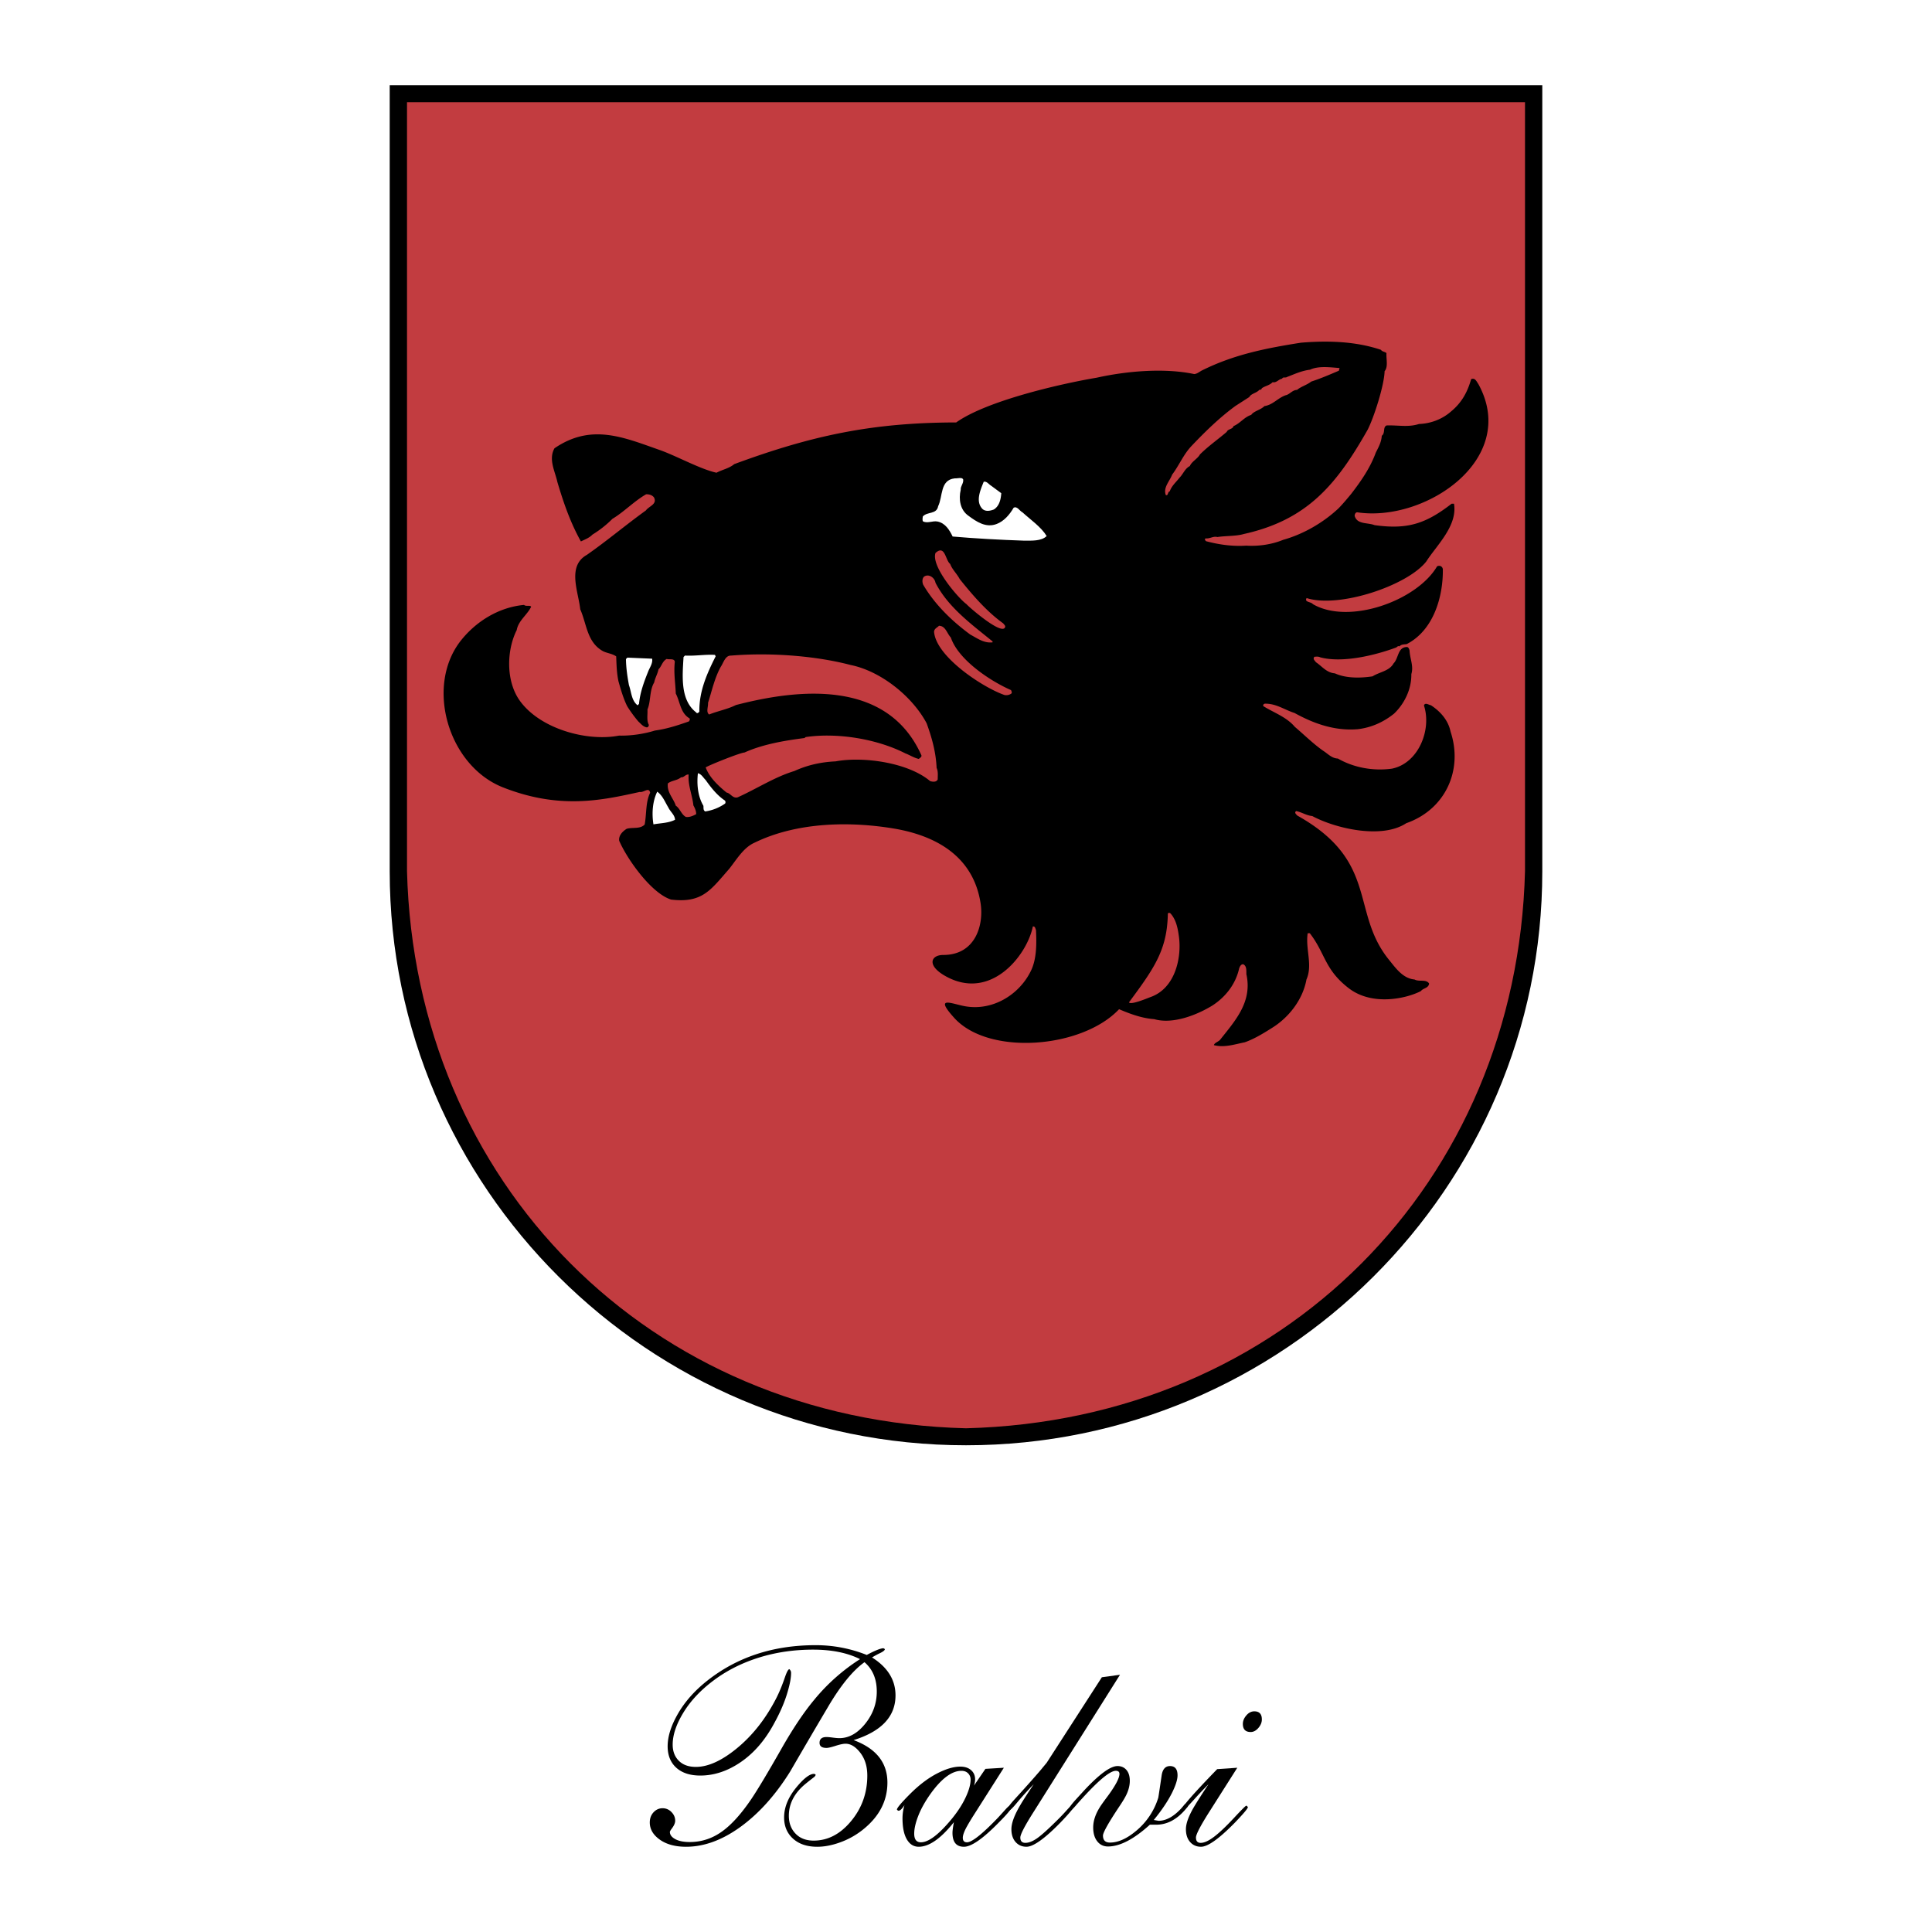 <svg xmlns="http://www.w3.org/2000/svg" width="2500" height="2500" viewBox="0 0 192.756 192.756"><g fill-rule="evenodd" clip-rule="evenodd"><path fill="#fff" d="M0 0h192.756v192.756H0V0z"/><path d="M153.875 86.935c0 31.54-25.828 57.26-57.497 57.26-31.668 0-57.497-25.721-57.497-57.269V8.504h114.994v78.431z"/><path d="M152.15 86.914c-.795 31.055-24.115 54.784-55.772 55.586-31.663-.803-54.977-24.535-55.771-55.595V10.2H152.15v76.714z" fill="#c23c40"/><path d="M85.166 173.611c2.247.834 3.371 2.246 3.371 4.234 0 1.875-.854 3.473-2.562 4.791a7.938 7.938 0 0 1-2.173 1.184c-.799.287-1.551.432-2.257.432-1.021 0-1.829-.27-2.424-.809-.594-.537-.891-1.244-.891-2.117 0-1.021.418-2.033 1.253-3.035.725-.873 1.3-1.311 1.727-1.311.038 0 .07.01.098.029a.474.474 0 0 1 .07.055c0 .057-.046.131-.139.223-.316.242-.576.447-.78.613-1.17.93-1.755 2.016-1.755 3.26 0 .725.223 1.318.668 1.783s1.049.695 1.811.695c1.412 0 2.656-.648 3.733-1.949s1.615-2.814 1.615-4.541c0-.91-.232-1.666-.696-2.27s-.956-.906-1.477-.906c-.223 0-.552.07-.989.209s-.738.209-.905.209c-.465 0-.697-.168-.697-.502 0-.391.232-.584.697-.584.13 0 .334.018.612.055.279.037.502.057.668.057.947 0 1.806-.479 2.577-1.436.771-.957 1.156-2.029 1.156-3.217 0-1.244-.408-2.221-1.226-2.926-1.151.822-2.359 2.293-3.621 4.43a756.5 756.5 0 0 0-3.789 6.469c-1.485 2.385-3.167 4.248-5.042 5.59-1.801 1.285-3.584 1.926-5.349 1.926-1.078 0-1.95-.236-2.619-.709-.668-.475-1.002-1.045-1.002-1.715 0-.408.125-.746.376-1.016s.553-.404.905-.404a1.2 1.2 0 0 1 .878.377c.25.25.376.541.376.877 0 .223-.121.492-.362.807-.111.148-.167.252-.167.307 0 .279.176.516.529.711s.836.293 1.449.293c1.207 0 2.312-.371 3.315-1.119.91-.67 1.857-1.732 2.842-3.186.649-.967 1.653-2.646 3.008-5.029 1.133-1.99 2.219-3.615 3.26-4.861a19.356 19.356 0 0 1 4.568-4.053c-1.263-.631-2.823-.947-4.68-.947-1.894 0-3.682.26-5.362.779-1.681.521-3.181 1.268-4.5 2.244-1.319.975-2.34 2.051-3.064 3.23-.725 1.18-1.087 2.252-1.087 3.219 0 .668.204 1.207.613 1.615.408.408.975.613 1.699.613 1.207 0 2.554-.604 4.039-1.811 1.579-1.281 2.897-2.943 3.956-4.988.316-.611.613-1.326.892-2.145.186-.539.334-.807.446-.807a.795.795 0 0 1 .111.139.454.454 0 0 1 .056.25c0 .465-.112 1.078-.335 1.84-.278.982-.724 2.033-1.337 3.146-.892 1.672-1.997 2.963-3.315 3.873s-2.674 1.365-4.067 1.365c-1.022 0-1.82-.26-2.396-.779-.576-.521-.864-1.236-.864-2.146 0-.984.348-2.074 1.045-3.273.696-1.197 1.667-2.289 2.912-3.271 2.989-2.359 6.593-3.539 10.809-3.539 1.765 0 3.464.326 5.098.975.835-.445 1.393-.668 1.671-.668l.139.084c0 .111-.162.246-.487.402a8.466 8.466 0 0 0-.794.432c1.561.986 2.341 2.248 2.341 3.789 0 2.099-1.393 3.585-4.179 4.458zM97.174 178.15l1.141-1.67 1.84-.111-3.064 4.818c-.223.354-.418.678-.585.975-.297.521-.446.92-.446 1.199 0 .297.139.445.418.445.483 0 1.486-.789 3.008-2.367.094-.094.381-.41.865-.947.203-.225.344-.334.418-.334l.166.109c0 .188-.428.707-1.281 1.561-1.578 1.615-2.739 2.424-3.482 2.424-.761 0-1.142-.465-1.142-1.393 0-.205.046-.557.14-1.059-1.3 1.635-2.47 2.451-3.511 2.451-.501 0-.896-.246-1.184-.738-.288-.492-.432-1.193-.432-2.104 0-.426.065-.863.195-1.309-.242.371-.437.557-.585.557a.136.136 0 0 1-.097-.041l-.07-.07c0-.166.441-.691 1.323-1.574.882-.881 1.77-1.555 2.661-2.02.891-.465 1.671-.697 2.34-.697.445 0 .803.117 1.072.35.27.232.405.543.405.934a2.008 2.008 0 0 1-.113.611zm-5.963 4.789c0 .58.223.867.668.867.669 0 1.532-.59 2.591-1.77.761-.84 1.346-1.666 1.755-2.471.408-.803.612-1.48.612-2.023a.853.853 0 0 0-.25-.617c-.167-.168-.39-.25-.668-.25-.947 0-1.969.756-3.064 2.273-.557.785-.97 1.523-1.24 2.221-.269.692-.404 1.282-.404 1.77z"/><path d="M103.135 178.012a31.307 31.307 0 0 0-1.756 1.949c-.389.465-.641.697-.752.697l-.139-.111c0-.129.213-.436.641-.92l.887-.975c.705-.785 1.291-1.443 1.75-1.982.371-.445.594-.715.67-.809l5.496-8.52 1.811-.25-8.58 13.623c-.91 1.43-1.365 2.303-1.365 2.619 0 .352.168.529.502.529.408 0 .883-.215 1.42-.643.428-.334 1.068-.928 1.924-1.781.26-.26.547-.566.863-.92.223-.242.361-.361.418-.361.037 0 .07.018.098.055s.051.064.068.084c0 .129-.426.641-1.281 1.531-1.578 1.615-2.711 2.424-3.398 2.424-.445 0-.807-.158-1.086-.473-.279-.316-.418-.744-.418-1.281 0-.613.307-1.432.918-2.453.203-.351.641-1.028 1.309-2.032z"/><path d="M115.113 181.578l.475.084c.742 0 1.494-.408 2.256-1.227l.361-.418.252-.084c.055.074.082.131.082.168l-.027.139-.307.363c-.854.965-1.801 1.447-2.84 1.447h-.641c-1.598 1.449-2.99 2.174-4.18 2.174-.445 0-.803-.172-1.072-.516s-.404-.803-.404-1.379c0-.65.223-1.328.668-2.033.113-.186.391-.576.836-1.17.744-1.023 1.115-1.736 1.115-2.146 0-.203-.121-.305-.363-.305-.557 0-1.643.881-3.258 2.646-.373.408-.605.668-.697.779-.316.371-.52.557-.613.557l-.139-.111c0-.129.213-.436.641-.92l.891-.975c1.523-1.635 2.639-2.451 3.344-2.451.371 0 .668.131.893.391.223.26.334.621.334 1.086 0 .426-.104.863-.307 1.309-.131.299-.391.734-.781 1.311-1.059 1.596-1.588 2.545-1.588 2.842 0 .463.232.695.697.695.816 0 1.689-.391 2.619-1.174a6.966 6.966 0 0 0 2.201-3.301c.018-.074.129-.809.334-2.207.092-.635.371-.951.836-.951.5 0 .752.307.752.924 0 .428-.188 1.018-.559 1.764-.426.841-1.029 1.736-1.811 2.689z"/><path d="M124 171.994c0-.297.117-.58.35-.85.23-.27.496-.404.793-.404.502 0 .752.27.752.809 0 .297-.115.58-.348.85s-.488.404-.766.404c-.521 0-.781-.27-.781-.809zm-3.426 6.018c-.445.445-.93.957-1.449 1.533-.65.723-1.021 1.086-1.113 1.086l-.111-.084c0-.26 1.178-1.607 3.537-4.039l2.006-.139-2.758 4.346c-.91 1.43-1.365 2.303-1.365 2.619 0 .352.158.529.475.529.352 0 .793-.201 1.322-.6.529-.4 1.184-1.018 1.965-1.854.779-.836 1.197-1.252 1.252-1.252.037 0 .07.018.098.055.029.037.051.064.07.084 0 .129-.428.641-1.281 1.531-1.58 1.615-2.711 2.424-3.398 2.424-.445 0-.809-.158-1.086-.473-.279-.316-.418-.744-.418-1.281 0-.613.314-1.432.947-2.453.276-.462.713-1.142 1.307-2.032zM137.777 34.902c.121.188.383.184.551.324-.037.618.188 1.375-.186 1.808-.033 1.376-1.033 4.55-1.693 5.845-3.094 5.458-6.01 8.994-12.359 10.4-.758.225-1.779.17-2.633.301-.406-.113-.732.177-1.162.136-.166.05-.02.262.053.284 1.264.337 2.621.53 3.996.438 1.213.077 2.541-.11 3.674-.578 2.057-.577 4.012-1.724 5.533-3.148.467-.482.842-.938 1.262-1.443.979-1.274 1.885-2.57 2.455-4.123.254-.502.555-1.029.592-1.671.375-.267.082-.856.482-1.029 1.164-.041 2.141.205 3.229-.144 1.188-.042 2.344-.487 3.211-1.26 1.08-.895 1.633-1.949 1.994-3.213.402-.172.551.253.721.488 4.107 7.489-5.312 13.824-12.086 12.795-.166.002-.258.194-.256.36.25.875 1.293.646 1.984.92 3.32.465 5.135-.16 7.688-2.135l.238-.004c.379 2.207-1.746 4.164-2.764 5.766-1.904 2.424-8.729 4.688-11.939 3.649-.256.431.434.35.627.608 3.623 2.099 10.395-.353 12.389-3.774.26-.123.521-.008.574.276.041 2.759-.932 6.122-3.615 7.489-.238.028-.547.008-.709.225-.121-.093-.285.076-.309.1-2.086.779-5.354 1.58-7.584.994-.24-.115-.406-.065-.596-.062-.186.241.029.356.15.544.6.395 1.062 1.053 1.893 1.112 1.102.506 2.551.484 3.758.299.684-.438 1.68-.524 2.096-1.291.514-.507.402-1.622 1.328-1.635.166-.002.242.234.268.353.035.807.426 1.561.178 2.349.023 1.543-.715 2.979-1.723 3.945-1.055.847-2.258 1.388-3.609 1.551-2.35.202-4.475-.597-6.318-1.615-1.004-.317-1.867-.969-2.984-.928-.141.05-.164.145-.139.239 1.031.649 2.32 1.082 3.143 2.066.963.816 1.902 1.753 2.887 2.427.432.278.82.724 1.414.739 1.484.856 3.414 1.278 5.383 1.011 2.643-.522 3.996-3.873 3.207-6.295.088-.357.496-.055.688-.034.936.604 1.732 1.494 1.963 2.631 1.26 3.778-.461 7.753-4.422 9.14-2.436 1.612-7.066.526-9.369-.713-.594-.062-1.002-.365-1.598-.499-.26.147.027.356.102.45 8.197 4.586 5.262 9.632 9.172 14.422.631.774 1.357 1.833 2.523 1.932.432.256 1.162-.064 1.455.406-.064.477-.588.436-.82.748-1.439.748-4.848 1.52-7.195-.281-2.432-1.867-2.328-3.473-3.889-5.489l-.213.003c-.238 1.595.521 3.151-.121 4.61-.373 2.049-1.795 3.826-3.465 4.85-.848.535-1.719 1.072-2.688 1.418-1.041.207-2.033.555-3.084.285.068-.262.494-.34.656-.58 1.52-1.914 3.193-3.771 2.586-6.5-.006-.404.035-.832-.322-.992-.238.004-.33.242-.398.41-.334 1.525-1.311 2.822-2.652 3.697-1.529.943-3.955 1.914-5.822 1.371-1.188-.078-2.383-.51-3.506-.992-3.684 3.916-13.006 4.676-16.447.867-2.058-2.277-.229-1.389 1.099-1.158 2.692.471 5.304-1.102 6.481-3.398.646-1.198.646-2.766.576-4.213-.072-.118-.053-.379-.314-.352-.584 2.905-4.258 7.569-8.833 4.885-1.761-1.035-1.322-2.043-.102-2.042 3.204.002 4.063-2.979 3.722-5.163-.748-4.792-4.613-6.794-8.758-7.468-4.368-.711-9.604-.626-13.825 1.444-1.085.491-1.756 1.666-2.502 2.603-1.846 2.099-2.671 3.435-5.796 3.057-1.978-.626-4.387-4.042-5.172-5.86-.079-.521.318-.931.742-1.199.591-.175 1.354.051 1.799-.431.197-1.096.084-2.234.545-3.167-.127-.616-.641.01-1.046-.079-3.726.821-7.961 1.782-13.641-.458-5.492-2.167-7.797-10.151-4.165-14.687 1.536-1.918 3.798-3.288 6.265-3.515.217.187.57-.009.715.179-.368.79-1.285 1.397-1.438 2.326-1.014 2.011-1.106 5.103.321 7.073 2.029 2.8 6.7 4.078 9.886 3.46 1.141.03 2.468-.156 3.579-.505 1.185-.161 2.249-.509 3.383-.907.07-.072.14-.216.066-.31-.91-.533-.927-1.625-1.367-2.474-.041-1.091-.221-2.039-.096-3.181-.077-.355-.549-.182-.812-.272-.448.244-.488.72-.816 1.033-.088.453-.343.86-.431 1.313-.487.815-.327 1.905-.672 2.694.031.522-.102 1.118.142 1.542-.021.143-.091.263-.234.241-.357-.066-.6-.395-.816-.581a13.138 13.138 0 0 1-1.116-1.527c-.392-.801-.618-1.605-.869-2.481-.18-.876-.19-1.564-.228-2.491-.432-.302-1.002-.317-1.41-.572-1.51-.904-1.537-2.685-2.176-4.124-.168-1.708-1.348-4.303.654-5.426 2.021-1.408 3.874-2.98 5.895-4.436.302-.432 1.154-.611.812-1.294-.194-.259-.503-.325-.788-.32-1.225.707-2.183 1.743-3.36 2.449a10.74 10.74 0 0 1-1.995 1.574c-.327.338-.752.486-1.153.682-1.05-1.884-1.72-3.822-2.346-5.926-.23-1.065-.913-2.267-.289-3.369 3.665-2.5 6.854-1.108 10.501.174 1.679.59 4.025 1.906 5.664 2.266.589-.317 1.252-.423 1.769-.858 7.77-2.866 13.786-4.147 22.145-4.159 3.049-2.171 10.432-3.86 14.018-4.464 2.986-.665 6.764-.992 9.732-.361.285-.028.473-.197.73-.343 3.236-1.614 6.406-2.232 9.91-2.787 2.653-.221 5.444-.149 7.987.71zm-69.07 42.375c-.079 1.093.363 2.037.474 3.081.146.259.294.589.274.875-.33.171-.66.318-1.017.276-.455-.23-.607-.869-1.015-1.125-.225-.733-.899-1.316-.793-2.221.399-.315.922-.275 1.321-.614.285.043.446-.315.756-.272zm16.152-10.933c3.045.614 6.191 3.168 7.594 5.823.521 1.441.922 2.86.993 4.45.172.354.106.759.112 1.139-.138.31-.518.244-.757.177-2.198-1.858-6.681-2.483-9.436-1.971-1.495.07-2.821.375-4.118.965-1.969.595-3.772 1.783-5.661 2.627-.497.126-.695-.417-1.1-.482-.818-.676-1.709-1.494-2.081-2.51.409-.254 3.475-1.478 3.873-1.484 1.818-.822 4.01-1.194 5.987-1.444l.117-.097c3.171-.464 7.112.182 9.953 1.631.43.16.886.461 1.338.549.093-.096.306-.194.256-.36-3.392-7.594-12.228-6.648-18.507-5.016-.825.417-1.82.598-2.67.943-.336-.232-.083-.759-.112-1.162.385-1.193.651-2.48 1.275-3.606.256-.36.435-1.123 1.005-1.107 4.204-.342 8.675.075 11.939.935zm32.76 27.079c.291 2.101-.352 5.18-2.83 6.053-.234.082-1.961.824-2.154.531 2.566-3.459 3.822-5.273 3.881-8.872a.188.188 0 0 1 .262-.004c.577.634.734 1.516.841 2.292zM94.8 56.265c.175.52.68.987.949 1.506 1.26 1.572 2.686 3.237 4.342 4.423.098.141.289.257.15.449-.463.634-3.642-2.139-3.813-2.365-.789-.563-3.556-3.76-3.094-5.107.961-.87.986.745 1.466 1.094zm-1.467 1.875c.979 1.909 2.616 3.357 4.275 4.709l1.42 1.143.002.095c-.855.108-1.527-.404-2.222-.774-1.874-1.373-3.585-3.057-4.708-4.988-.099-.26-.104-.593.083-.785.47-.34 1.071.102 1.15.6zm1.531 5.463c.752 2.245 3.976 4.368 6.017 5.253.002.095.123.188.029.333a.862.862 0 0 1-.686.153c-2.051-.693-6.794-3.756-7.031-6.283-.005-.333.302-.432.49-.625.665.013.795.772 1.181 1.169zm38.784-26.881l-.068.263c-.92.394-1.84.788-2.762 1.087-.422.339-1.014.49-1.412.829-.477.007-.73.462-1.156.54-.803.297-1.244.946-2.098 1.077-.375.386-1.061.491-1.316.875-.709.225-1.104.848-1.766 1.119-.09.334-.564.27-.68.581-.844.725-1.855 1.429-2.674 2.25-.23.431-.82.701-1.004 1.155-.494.246-.676.818-1.027 1.156-.326.432-.795.819-.977 1.368-.236.051-.135.478-.398.363-.273-.756.383-1.36.635-2.029.723-.961 1.133-2.036 1.975-2.904 1.332-1.398 2.76-2.797 4.357-3.961l1.365-.876c.184-.359.73-.391 1.01-.728.096.022.236-.051.236-.146.328-.243.756-.273 1.082-.61.383.089.59-.294.945-.347.092-.215.332-.052.496-.174.779-.297 1.439-.616 2.293-.724.827-.393 1.97-.244 2.944-.164z"/><path d="M96.098 47.837c.054.403-.275.646-.246 1.025-.223.954-.064 2.02.776 2.601.792.582 1.729 1.233 2.815.813.709-.272 1.27-.898 1.686-1.617.354-.196.598.323.887.461.818.748 1.85 1.445 2.41 2.362-.539.531-1.537.451-2.227.461-2.4-.083-4.848-.212-7.155-.414-.318-.66-.733-1.343-1.519-1.498-.5-.087-.946.205-1.425-.002-.097-.093-.053-.332-.032-.499.444-.505 1.375-.187 1.529-1.021.484-.981.174-2.615 1.644-2.78.309.021.735-.151.857.108z" fill="#fff"/><path d="M99.896 49.205c-.039.618-.195 1.285-.736 1.626-.33.124-.805.25-1.141-.054-.725-.749-.195-1.897.125-2.709.307-.076.502.253.742.392l1.01.745zM71.402 65.479c-.83 1.651-1.658 3.446-1.627 5.511-.069.12-.233.241-.331.076-1.586-1.235-1.361-3.613-1.247-5.515l.14-.145c1.069.055 1.945-.125 2.992-.069l.073.142zM65.064 65.717c.078.474-.248.882-.408 1.312-.412 1.027-.8 2.078-.901 3.196l-.141.145c-.625-.49-.613-1.321-.861-2.006-.155-.829-.287-1.706-.301-2.608l.14-.145 2.472.106zM70.401 77.821c.534.752 1.139 1.527 1.907 2.038.096.07.099.284.005.333a4.628 4.628 0 0 1-1.959.766c-.216-.139-.148-.354-.176-.567-.56-.942-.673-2.151-.548-3.246.358.088.53.442.771.676zM66.666 80.538c.221.472.653.75.684 1.249-.66.342-1.468.33-2.154.46-.184-1.114-.083-2.327.377-3.26.529.372.776 1.033 1.093 1.551z" fill="#fff"/></g></svg>